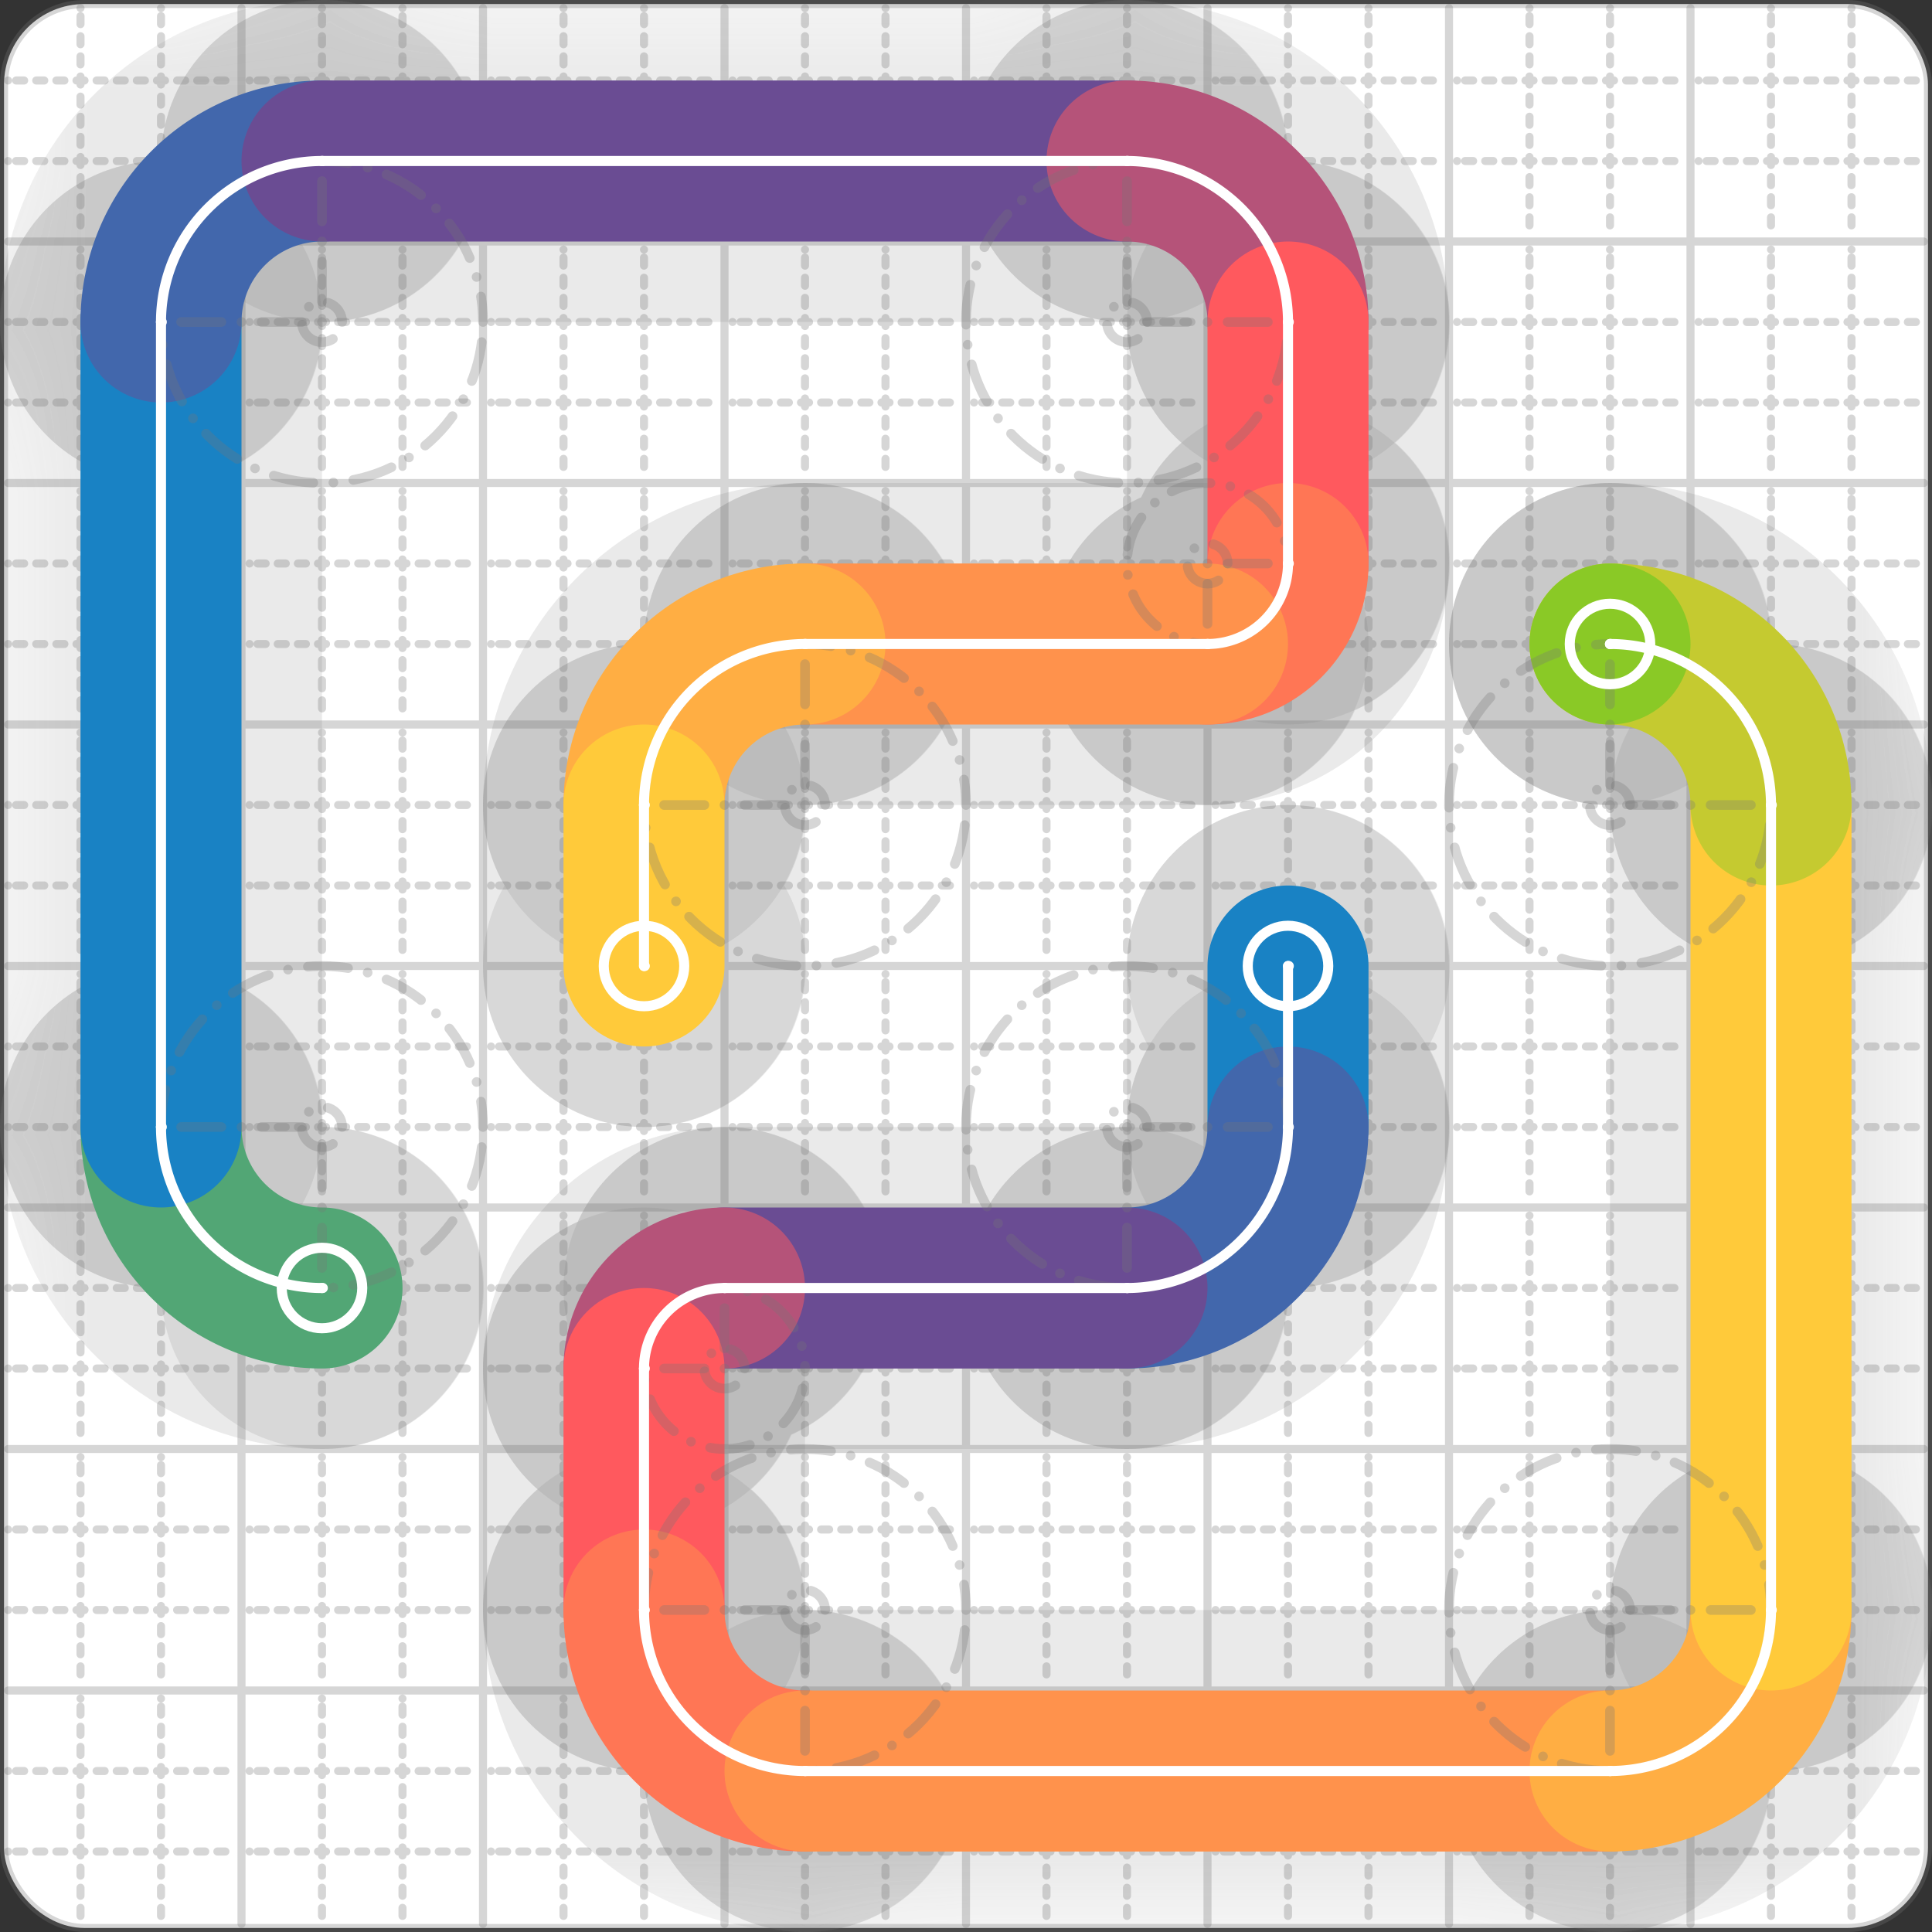 <svg xmlns="http://www.w3.org/2000/svg" width="24" height="24" viewBox="0 0 24 24" fill="none" stroke="currentColor" stroke-width="2" stroke-linecap="round" stroke-linejoin="round"><rect x="0" y="0" width="24" height="24" fill="#333333" stroke="none"/><style>
  @media screen and (prefers-color-scheme: light) {
    .svg-preview-grid-rect { fill: none }
  }
  @media screen and (prefers-color-scheme: dark) {
    .svg-preview-grid-rect { fill: none }
    .svg
    .svg-preview-grid-group,
    .svg-preview-radii-group,
    .svg-preview-shadow-mask-group,
    .svg-preview-shadow-group {
      stroke: #fff;
    }
  }
</style><g class="svg-preview-grid-group" stroke-linecap="butt" stroke-width="0.1" stroke="#777" stroke-opacity="0.3"><rect class="svg-preview-grid-rect" width="23.9" height="23.9" x="0.05" y="0.05" rx="1" fill="#fff"></rect><path stroke-dasharray="0 0.1 0.1 0.15 0.1 0.15 0.1 0.15 0.1 0.15 0.1 0.15 0.1 0.15 0.1 0.15 0.1 0.15 0.1 0.15 0.1 0.15 0.1 0.15 0 0.15" stroke-width="0.1" d="M0.1 1h23.8M1 0.1v23.8M0.1 2h23.8M2 0.1v23.8M0.1 4h23.8M4 0.1v23.8M0.1 5h23.8M5 0.1v23.8M0.1 7h23.8M7 0.1v23.8M0.1 8h23.8M8 0.1v23.8M0.1 10h23.8M10 0.1v23.8M0.1 11h23.8M11 0.1v23.8M0.1 13h23.8M13 0.1v23.8M0.1 14h23.8M14 0.1v23.8M0.1 16h23.8M16 0.1v23.8M0.1 17h23.8M17 0.1v23.8M0.1 19h23.8M19 0.1v23.8M0.1 20h23.8M20 0.1v23.8M0.1 22h23.8M22 0.1v23.8M0.1 23h23.8M23 0.1v23.8"></path><path d="M0.1 3h23.8M3 0.1v23.8M0.1 6h23.8M6 0.1v23.8M0.1 9h23.8M9 0.1v23.8M0.1 12h23.8M12 0.1v23.8M0.1 15h23.8M15 0.1v23.8M0.1 18h23.8M18 0.1v23.8M0.1 21h23.8M21 0.1v23.8"></path></g><g class="svg-preview-shadow-mask-group" stroke-width="4" stroke="#777" stroke-opacity="0.15"><mask id="svg-preview-shadow-mask-0" maskUnits="userSpaceOnUse" stroke-opacity="1" stroke-width="4" stroke="#000"><rect x="0" y="0" width="24" height="24" fill="#fff" stroke="none" rx="1"></rect><path d="M16 12h.01M16 14h.01M14 16h.01M9 16h.01M8 17h.01M8 20h.01M10 22h.01M20 22h.01M22 20h.01M22 10h.01M20 8h.01"></path></mask><mask id="svg-preview-shadow-mask-1" maskUnits="userSpaceOnUse" stroke-opacity="1" stroke-width="4" stroke="#000"><rect x="0" y="0" width="24" height="24" fill="#fff" stroke="none" rx="1"></rect><path d="M4 16h.01M2 14h.01M2 4h.01M4 2h.01M14 2h.01M16 4h.01M16 7h.01M15 8h.01M10 8h.01M8 10h.01M8 12h.01"></path></mask></g><g class="svg-preview-shadow-group" stroke-width="4" stroke="#777" stroke-opacity="0.15"><path mask="url(#svg-preview-shadow-mask-0)" d="M 16 12 L 16 14"></path><path mask="url(#svg-preview-shadow-mask-0)" d="M 16 14 A2 2 0 0 1 14 16"></path><path mask="url(#svg-preview-shadow-mask-0)" d="M 14 16 L 9 16"></path><path mask="url(#svg-preview-shadow-mask-0)" d="M 9 16 A1 1 0 0 0 8 17"></path><path mask="url(#svg-preview-shadow-mask-0)" d="M 8 17 L 8 20"></path><path mask="url(#svg-preview-shadow-mask-0)" d="M 8 20 A2 2 0 0 0 10 22"></path><path mask="url(#svg-preview-shadow-mask-0)" d="M 10 22 L 20 22"></path><path mask="url(#svg-preview-shadow-mask-0)" d="M 20 22 A2 2 0 0 0 22 20"></path><path mask="url(#svg-preview-shadow-mask-0)" d="M 22 20 L 22 10"></path><path mask="url(#svg-preview-shadow-mask-0)" d="M 22 10 A2 2 0 0 0 20 8"></path><path mask="url(#svg-preview-shadow-mask-0)" d="M 20 8 L 20 8"></path><path mask="url(#svg-preview-shadow-mask-1)" d="M 4 16 A2 2 0 0 1 2 14"></path><path mask="url(#svg-preview-shadow-mask-1)" d="M 2 14 L 2 4"></path><path mask="url(#svg-preview-shadow-mask-1)" d="M 2 4 A2 2 0 0 1 4 2"></path><path mask="url(#svg-preview-shadow-mask-1)" d="M 4 2 L 14 2"></path><path mask="url(#svg-preview-shadow-mask-1)" d="M 14 2 A2 2 0 0 1 16 4"></path><path mask="url(#svg-preview-shadow-mask-1)" d="M 16 4 L 16 7"></path><path mask="url(#svg-preview-shadow-mask-1)" d="M 16 7 A1 1 0 0 1 15 8"></path><path mask="url(#svg-preview-shadow-mask-1)" d="M 15 8 L 10 8"></path><path mask="url(#svg-preview-shadow-mask-1)" d="M 10 8 A2 2 0 0 0 8 10"></path><path mask="url(#svg-preview-shadow-mask-1)" d="M 8 10 L 8 12"></path><path d="M16 12h.01M16 14h.01M14 16h.01M9 16h.01M8 17h.01M8 20h.01M10 22h.01M20 22h.01M22 20h.01M22 10h.01M20 8h.01M4 16h.01M2 14h.01M2 4h.01M4 2h.01M14 2h.01M16 4h.01M16 7h.01M15 8h.01M10 8h.01M8 10h.01M8 12h.01"></path></g><g class="svg-preview-handles-group" stroke-width="0.12" stroke="#777" stroke-opacity="0.6"></g><g class="svg-preview-colored-path-group"><path d="M 16 12 L 16 14" stroke="#1982c4"></path><path d="M 16 14 A2 2 0 0 1 14 16" stroke="#4267AC"></path><path d="M 14 16 L 9 16" stroke="#6a4c93"></path><path d="M 9 16 A1 1 0 0 0 8 17" stroke="#B55379"></path><path d="M 8 17 L 8 20" stroke="#FF595E"></path><path d="M 8 20 A2 2 0 0 0 10 22" stroke="#FF7655"></path><path d="M 10 22 L 20 22" stroke="#ff924c"></path><path d="M 20 22 A2 2 0 0 0 22 20" stroke="#FFAE43"></path><path d="M 22 20 L 22 10" stroke="#ffca3a"></path><path d="M 22 10 A2 2 0 0 0 20 8" stroke="#C5CA30"></path><path d="M 20 8 L 20 8" stroke="#8ac926"></path><path d="M 4 16 A2 2 0 0 1 2 14" stroke="#52A675"></path><path d="M 2 14 L 2 4" stroke="#1982c4"></path><path d="M 2 4 A2 2 0 0 1 4 2" stroke="#4267AC"></path><path d="M 4 2 L 14 2" stroke="#6a4c93"></path><path d="M 14 2 A2 2 0 0 1 16 4" stroke="#B55379"></path><path d="M 16 4 L 16 7" stroke="#FF595E"></path><path d="M 16 7 A1 1 0 0 1 15 8" stroke="#FF7655"></path><path d="M 15 8 L 10 8" stroke="#ff924c"></path><path d="M 10 8 A2 2 0 0 0 8 10" stroke="#FFAE43"></path><path d="M 8 10 L 8 12" stroke="#ffca3a"></path></g><g class="svg-preview-radii-group" stroke-width="0.12" stroke-dasharray="0 0.25 0.25" stroke="#777" stroke-opacity="0.3"><path d="M16 14 14 14 14 16"></path><circle cy="14" cx="14" r="0.25" stroke-dasharray="0"></circle><circle cy="14" cx="14" r="2"></circle><path d="M9 16 9 17 8 17"></path><circle cy="17" cx="9" r="0.25" stroke-dasharray="0"></circle><circle cy="17" cx="9" r="1"></circle><path d="M8 20 10 20 10 22"></path><circle cy="20" cx="10" r="0.25" stroke-dasharray="0"></circle><circle cy="20" cx="10" r="2"></circle><path d="M20 22 20 20 22 20"></path><circle cy="20" cx="20" r="0.25" stroke-dasharray="0"></circle><circle cy="20" cx="20" r="2"></circle><path d="M22 10 20 10 20 8"></path><circle cy="10" cx="20" r="0.25" stroke-dasharray="0"></circle><circle cy="10" cx="20" r="2"></circle><path d="M4 16 4 14 2 14"></path><circle cy="14" cx="4" r="0.25" stroke-dasharray="0"></circle><circle cy="14" cx="4" r="2"></circle><path d="M2 4 4 4 4 2"></path><circle cy="4" cx="4" r="0.25" stroke-dasharray="0"></circle><circle cy="4" cx="4" r="2"></circle><path d="M14 2 14 4 16 4"></path><circle cy="4" cx="14" r="0.25" stroke-dasharray="0"></circle><circle cy="4" cx="14" r="2"></circle><path d="M16 7 15 7 15 8"></path><circle cy="7" cx="15" r="0.25" stroke-dasharray="0"></circle><circle cy="7" cx="15" r="1"></circle><path d="M10 8 10 10 8 10"></path><circle cy="10" cx="10" r="0.25" stroke-dasharray="0"></circle><circle cy="10" cx="10" r="2"></circle></g><g class="svg-preview-control-path-marker-mask-group" stroke-width="1" stroke="#000"><mask id="svg-preview-control-path-marker-mask-0" maskUnits="userSpaceOnUse"><rect x="0" y="0" width="24" height="24" fill="#fff" stroke="none" rx="1"></rect><path d="M16 12h.01"></path><path d="M16 14h.01"></path></mask><mask id="svg-preview-control-path-marker-mask-1" maskUnits="userSpaceOnUse"><rect x="0" y="0" width="24" height="24" fill="#fff" stroke="none" rx="1"></rect><path d="M16 14h.01"></path><path d="M14 16h.01"></path></mask><mask id="svg-preview-control-path-marker-mask-2" maskUnits="userSpaceOnUse"><rect x="0" y="0" width="24" height="24" fill="#fff" stroke="none" rx="1"></rect><path d="M14 16h.01"></path><path d="M9 16h.01"></path></mask><mask id="svg-preview-control-path-marker-mask-3" maskUnits="userSpaceOnUse"><rect x="0" y="0" width="24" height="24" fill="#fff" stroke="none" rx="1"></rect><path d="M9 16h.01"></path><path d="M8 17h.01"></path></mask><mask id="svg-preview-control-path-marker-mask-4" maskUnits="userSpaceOnUse"><rect x="0" y="0" width="24" height="24" fill="#fff" stroke="none" rx="1"></rect><path d="M8 17h.01"></path><path d="M8 20h.01"></path></mask><mask id="svg-preview-control-path-marker-mask-5" maskUnits="userSpaceOnUse"><rect x="0" y="0" width="24" height="24" fill="#fff" stroke="none" rx="1"></rect><path d="M8 20h.01"></path><path d="M10 22h.01"></path></mask><mask id="svg-preview-control-path-marker-mask-6" maskUnits="userSpaceOnUse"><rect x="0" y="0" width="24" height="24" fill="#fff" stroke="none" rx="1"></rect><path d="M10 22h.01"></path><path d="M20 22h.01"></path></mask><mask id="svg-preview-control-path-marker-mask-7" maskUnits="userSpaceOnUse"><rect x="0" y="0" width="24" height="24" fill="#fff" stroke="none" rx="1"></rect><path d="M20 22h.01"></path><path d="M22 20h.01"></path></mask><mask id="svg-preview-control-path-marker-mask-8" maskUnits="userSpaceOnUse"><rect x="0" y="0" width="24" height="24" fill="#fff" stroke="none" rx="1"></rect><path d="M22 20h.01"></path><path d="M22 10h.01"></path></mask><mask id="svg-preview-control-path-marker-mask-9" maskUnits="userSpaceOnUse"><rect x="0" y="0" width="24" height="24" fill="#fff" stroke="none" rx="1"></rect><path d="M22 10h.01"></path><path d="M20 8h.01"></path></mask><mask id="svg-preview-control-path-marker-mask-10" maskUnits="userSpaceOnUse"><rect x="0" y="0" width="24" height="24" fill="#fff" stroke="none" rx="1"></rect><path d="M20 8h.01"></path><path d="M20 8h.01"></path></mask><mask id="svg-preview-control-path-marker-mask-11" maskUnits="userSpaceOnUse"><rect x="0" y="0" width="24" height="24" fill="#fff" stroke="none" rx="1"></rect><path d="M4 16h.01"></path><path d="M2 14h.01"></path></mask><mask id="svg-preview-control-path-marker-mask-12" maskUnits="userSpaceOnUse"><rect x="0" y="0" width="24" height="24" fill="#fff" stroke="none" rx="1"></rect><path d="M2 14h.01"></path><path d="M2 4h.01"></path></mask><mask id="svg-preview-control-path-marker-mask-13" maskUnits="userSpaceOnUse"><rect x="0" y="0" width="24" height="24" fill="#fff" stroke="none" rx="1"></rect><path d="M2 4h.01"></path><path d="M4 2h.01"></path></mask><mask id="svg-preview-control-path-marker-mask-14" maskUnits="userSpaceOnUse"><rect x="0" y="0" width="24" height="24" fill="#fff" stroke="none" rx="1"></rect><path d="M4 2h.01"></path><path d="M14 2h.01"></path></mask><mask id="svg-preview-control-path-marker-mask-15" maskUnits="userSpaceOnUse"><rect x="0" y="0" width="24" height="24" fill="#fff" stroke="none" rx="1"></rect><path d="M14 2h.01"></path><path d="M16 4h.01"></path></mask><mask id="svg-preview-control-path-marker-mask-16" maskUnits="userSpaceOnUse"><rect x="0" y="0" width="24" height="24" fill="#fff" stroke="none" rx="1"></rect><path d="M16 4h.01"></path><path d="M16 7h.01"></path></mask><mask id="svg-preview-control-path-marker-mask-17" maskUnits="userSpaceOnUse"><rect x="0" y="0" width="24" height="24" fill="#fff" stroke="none" rx="1"></rect><path d="M16 7h.01"></path><path d="M15 8h.01"></path></mask><mask id="svg-preview-control-path-marker-mask-18" maskUnits="userSpaceOnUse"><rect x="0" y="0" width="24" height="24" fill="#fff" stroke="none" rx="1"></rect><path d="M15 8h.01"></path><path d="M10 8h.01"></path></mask><mask id="svg-preview-control-path-marker-mask-19" maskUnits="userSpaceOnUse"><rect x="0" y="0" width="24" height="24" fill="#fff" stroke="none" rx="1"></rect><path d="M10 8h.01"></path><path d="M8 10h.01"></path></mask><mask id="svg-preview-control-path-marker-mask-20" maskUnits="userSpaceOnUse"><rect x="0" y="0" width="24" height="24" fill="#fff" stroke="none" rx="1"></rect><path d="M8 10h.01"></path><path d="M8 12h.01"></path></mask></g><g class="svg-preview-control-path-group" stroke="#fff" stroke-width="0.125"><path mask="url(#svg-preview-control-path-marker-mask-0)" d="M 16 12 L 16 14"></path><path mask="url(#svg-preview-control-path-marker-mask-1)" d="M 16 14 A2 2 0 0 1 14 16"></path><path mask="url(#svg-preview-control-path-marker-mask-2)" d="M 14 16 L 9 16"></path><path mask="url(#svg-preview-control-path-marker-mask-3)" d="M 9 16 A1 1 0 0 0 8 17"></path><path mask="url(#svg-preview-control-path-marker-mask-4)" d="M 8 17 L 8 20"></path><path mask="url(#svg-preview-control-path-marker-mask-5)" d="M 8 20 A2 2 0 0 0 10 22"></path><path mask="url(#svg-preview-control-path-marker-mask-6)" d="M 10 22 L 20 22"></path><path mask="url(#svg-preview-control-path-marker-mask-7)" d="M 20 22 A2 2 0 0 0 22 20"></path><path mask="url(#svg-preview-control-path-marker-mask-8)" d="M 22 20 L 22 10"></path><path mask="url(#svg-preview-control-path-marker-mask-9)" d="M 22 10 A2 2 0 0 0 20 8"></path><path mask="url(#svg-preview-control-path-marker-mask-10)" d="M 20 8 L 20 8"></path><path mask="url(#svg-preview-control-path-marker-mask-11)" d="M 4 16 A2 2 0 0 1 2 14"></path><path mask="url(#svg-preview-control-path-marker-mask-12)" d="M 2 14 L 2 4"></path><path mask="url(#svg-preview-control-path-marker-mask-13)" d="M 2 4 A2 2 0 0 1 4 2"></path><path mask="url(#svg-preview-control-path-marker-mask-14)" d="M 4 2 L 14 2"></path><path mask="url(#svg-preview-control-path-marker-mask-15)" d="M 14 2 A2 2 0 0 1 16 4"></path><path mask="url(#svg-preview-control-path-marker-mask-16)" d="M 16 4 L 16 7"></path><path mask="url(#svg-preview-control-path-marker-mask-17)" d="M 16 7 A1 1 0 0 1 15 8"></path><path mask="url(#svg-preview-control-path-marker-mask-18)" d="M 15 8 L 10 8"></path><path mask="url(#svg-preview-control-path-marker-mask-19)" d="M 10 8 A2 2 0 0 0 8 10"></path><path mask="url(#svg-preview-control-path-marker-mask-20)" d="M 8 10 L 8 12"></path></g><g class="svg-preview-control-path-marker-group" stroke="#fff" stroke-width="0.125"><path d="M16 12h.01M16 14h.01M16 14h.01M14 16h.01M14 16h.01M9 16h.01M9 16h.01M8 17h.01M8 17h.01M8 20h.01M8 20h.01M10 22h.01M10 22h.01M20 22h.01M20 22h.01M22 20h.01M22 20h.01M22 10h.01M22 10h.01M20 8h.01M20 8h.01M20 8h.01M4 16h.01M2 14h.01M2 14h.01M2 4h.01M2 4h.01M4 2h.01M4 2h.01M14 2h.01M14 2h.01M16 4h.01M16 4h.01M16 7h.01M16 7h.01M15 8h.01M15 8h.01M10 8h.01M10 8h.01M8 10h.01M8 10h.01M8 12h.01"></path><circle cx="16" cy="12" r="0.5"></circle><circle cx="20" cy="8" r="0.5"></circle><circle cx="4" cy="16" r="0.5"></circle><circle cx="8" cy="12" r="0.5"></circle></g><g class="svg-preview-handles-group" stroke-width="0.12" stroke="#FFF" stroke-opacity="0.3"></g></svg>